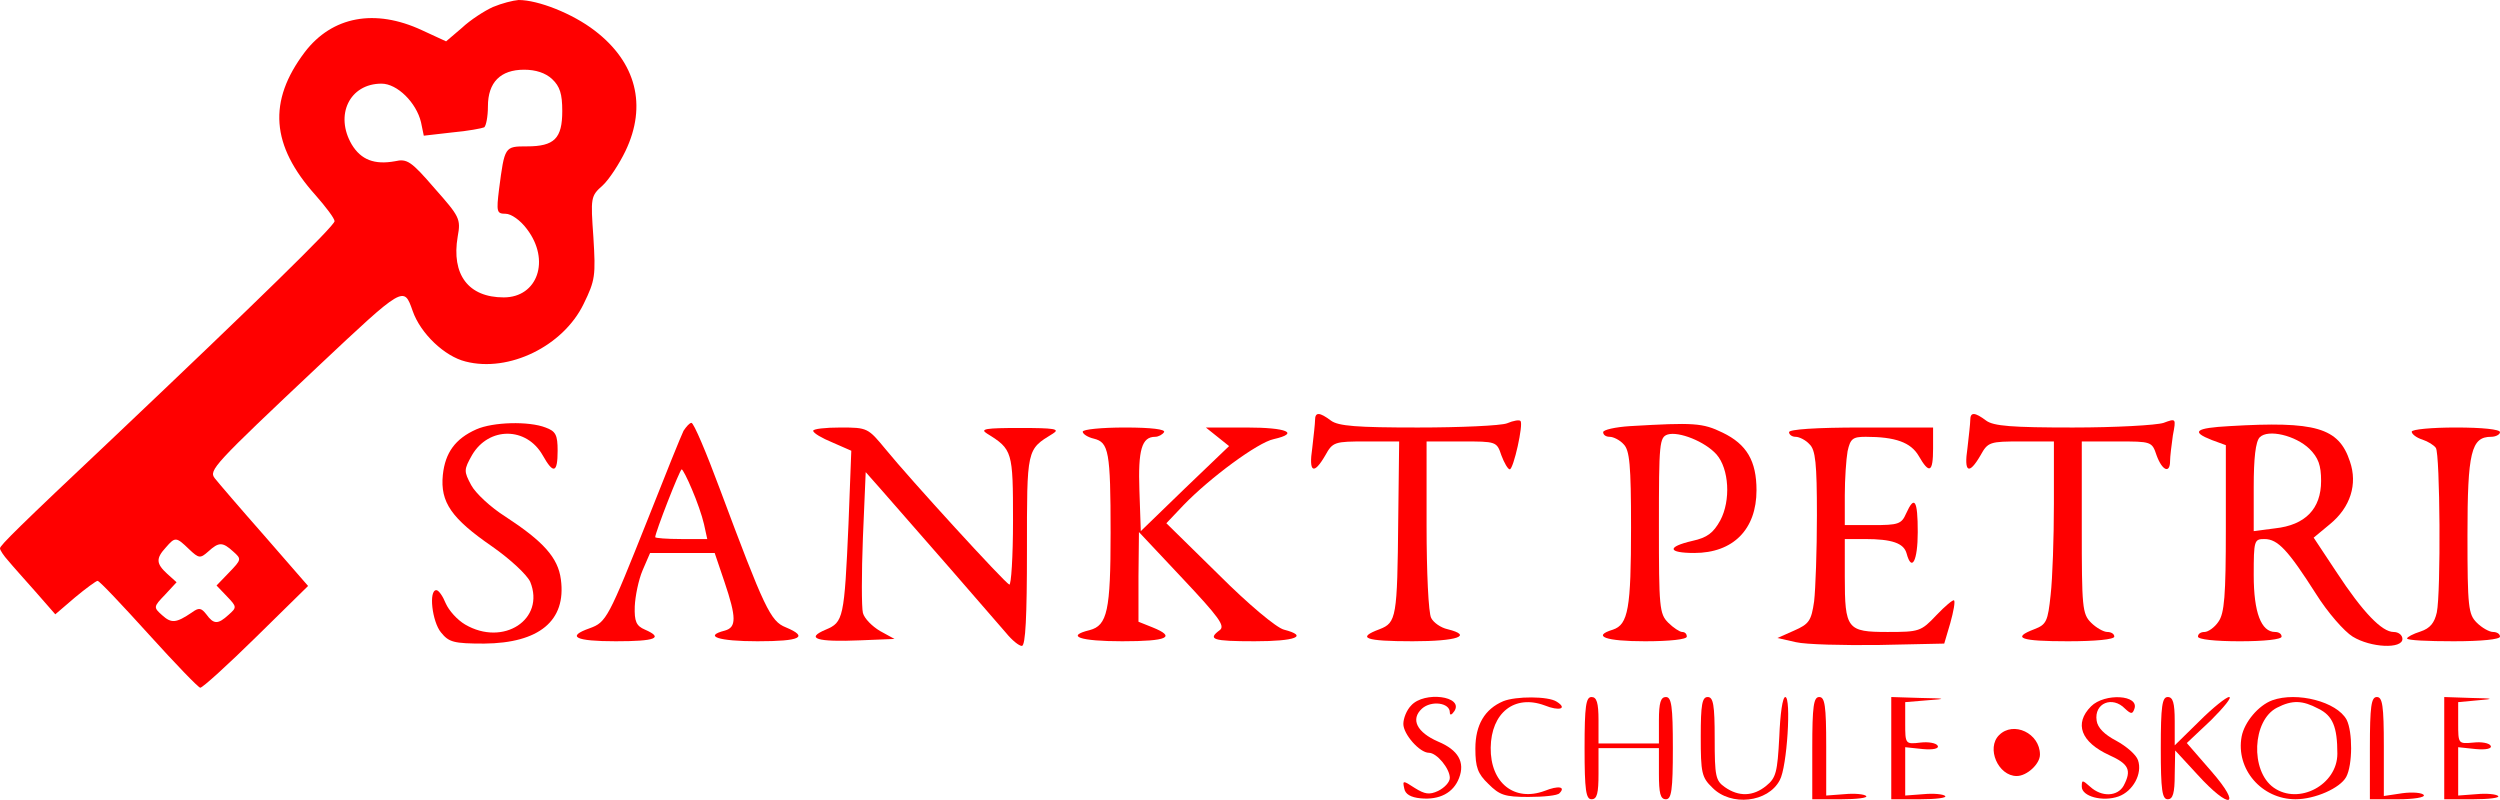 <?xml version="1.0" encoding="utf-8"?>
<!-- Generator: Adobe Illustrator 22.0.1, SVG Export Plug-In . SVG Version: 6.00 Build 0)  -->
<svg version="1.1" id="Layer_1" xmlns="http://www.w3.org/2000/svg" xmlns:xlink="http://www.w3.org/1999/xlink" x="0px" y="0px"
	 viewBox="0 0 538 172.1" style="enable-background:new 0 0 538 172.1;" xml:space="preserve">
<style type="text/css">
	.st0{fill:#FF0000;}
</style>
<path class="st0" d="M106.1,1.5c-1.8,0.8-4.9,2.8-6.7,4.5L96,8.9l-5.2-2.4c-10.1-4.7-19.3-3-25.2,4.7c-8,10.6-7.3,20.1,2.3,30.8
	c2.2,2.5,4.1,5,4.1,5.6c0,1-16.9,17.5-47.4,46.4C3.8,113.6,0,117.4,0,118c0,0.4,0.8,1.6,1.8,2.7c0.9,1.1,3.6,4.1,5.9,6.7l4.2,4.8
	l4.2-3.6c2.4-2,4.6-3.6,4.9-3.6c0.4,0,5.3,5.2,11,11.5c5.7,6.3,10.7,11.5,11.1,11.5c0.5,0,5.9-4.9,12-10.9l11.2-11l-9.4-10.8
	c-5.2-5.9-10-11.5-10.7-12.4c-1.3-1.7-0.2-2.9,22.3-24.1C87,61.4,86.9,61.5,88.8,66.9c1.7,4.9,6.9,9.8,11.4,10.9
	c9.3,2.4,21-3.3,25.4-12.4c2.5-5.1,2.6-6.1,2.1-14.3c-0.6-8.6-0.6-8.9,2-11.2c1.4-1.3,3.6-4.7,4.9-7.4c4.7-9.8,2.3-19.1-6.6-25.9
	C123.2,2.9,115.8,0,111.6,0C110.4,0.1,108,0.7,106.1,1.5L106.1,1.5z M118.8,17c1.7,1.6,2.2,3.2,2.2,6.9c0,5.9-1.7,7.6-7.6,7.6
	c-4.8,0-4.8,0-6,9.2c-0.6,4.9-0.5,5.3,1.4,5.3c1.2,0,3.2,1.4,4.6,3.3c5.1,6.7,2.3,14.7-5,14.7c-7.6,0-11.3-4.9-9.9-13.1
	c0.7-3.8,0.4-4.3-5-10.4c-5-5.8-5.9-6.4-8.5-5.8c-4.4,0.8-7.3-0.3-9.3-3.6C72,24.8,75.2,18,82.1,18c3.4,0,7.5,4.1,8.5,8.3l0.6,2.9
	l6.1-0.7c3.4-0.3,6.5-0.9,6.9-1.1c0.4-0.3,0.8-2.3,0.8-4.5c0-5.2,2.7-7.9,7.8-7.9C115.3,15,117.4,15.7,118.8,17L118.8,17z
	 M40.7,118.2c2.1,2,2.4,2,4.1,0.5c2.3-2.1,3.1-2.1,5.4,0c1.8,1.6,1.8,1.7-0.9,4.5l-2.7,2.8l2.2,2.3c2.2,2.3,2.2,2.4,0.4,4
	c-2.3,2.1-3.2,2.1-4.8-0.1c-1.1-1.4-1.6-1.5-3.1-0.4c-3.4,2.3-4.4,2.4-6.4,0.6c-1.9-1.7-1.9-1.8,0.6-4.4l2.5-2.7l-2-1.8
	c-2.4-2.2-2.5-3.3-0.3-5.7C37.7,115.5,37.9,115.5,40.7,118.2L40.7,118.2z M40.7,118.2"/>
<path class="st0" d="M283,90.4c0,0.7-0.3,3.4-0.6,6c-0.8,5.3,0.3,5.9,2.8,1.6c1.6-2.9,2-3,8.8-3h7.1l-0.2,16.9
	c-0.2,21-0.4,22.1-4,23.5c-5.1,1.9-3.1,2.6,7.1,2.6c9.6,0,13.1-1.2,7.5-2.6c-1.4-0.3-3-1.4-3.5-2.4c-0.6-1-1-10-1-19.9V95h7.6
	c7.4,0,7.5,0,8.5,3c0.6,1.6,1.4,3,1.8,3c0.8,0,3-9.8,2.3-10.4c-0.2-0.3-1.5-0.1-2.9,0.5c-1.3,0.5-10,0.9-19.2,0.9
	c-13.1,0-17.1-0.3-18.7-1.5C284,88.7,283,88.6,283,90.4L283,90.4z M283,90.4"/>
<path class="st0" d="M424,90.4c0,0.7-0.3,3.4-0.6,6c-0.8,5.3,0.3,5.9,2.8,1.6c1.6-2.9,2-3,8.8-3h7v13.4c0,7.3-0.3,16.1-0.7,19.6
	c-0.6,5.7-0.9,6.4-3.5,7.4c-5,1.9-3,2.6,7.2,2.6c6,0,10-0.4,10-1c0-0.6-0.7-1-1.5-1c-0.8,0-2.4-0.9-3.5-2c-1.9-1.9-2-3.3-2-20.5V95
	h7.6c7.4,0,7.5,0,8.5,3c1.2,3.3,2.9,4,2.9,1.2c0-0.9,0.3-3.4,0.6-5.5c0.7-3.7,0.7-3.7-2-2.7c-1.5,0.5-10.3,1-19.5,1
	c-13.1,0-17.1-0.3-18.7-1.5C425,88.7,424,88.6,424,90.4L424,90.4z M424,90.4"/>
<path class="st0" d="M102.5,92.4c-4.5,2-6.7,5-7.2,9.8c-0.6,5.9,1.9,9.4,10.6,15.4c4,2.8,7.5,6.1,8.2,7.6c3.3,8.1-5.8,14-14,9.2
	c-1.7-1-3.5-3-4.2-4.6c-0.6-1.5-1.5-2.8-2-2.8c-1.7,0-0.9,6.8,1,9.1c1.7,2.1,2.7,2.4,9.3,2.4c11.8-0.1,17.7-4.9,16.5-13.8
	c-0.6-4.7-3.8-8.2-11.9-13.5c-3.2-2-6.5-5.1-7.4-6.8c-1.6-3-1.6-3.3,0.2-6.5c3.6-6.1,11.7-6.1,15.2,0.1c2.3,4.1,3.2,3.8,3.2-1
	c0-3.4-0.4-4.2-2.6-5C113.8,90.6,106.1,90.8,102.5,92.4L102.5,92.4z M102.5,92.4"/>
<path class="st0" d="M147.1,92.7c-0.5,1-3.9,9.4-7.6,18.8c-8.6,21.6-9,22.4-12.6,23.7c-5.1,1.8-3.1,2.8,5.6,2.8
	c8.6,0,10.4-0.7,6.3-2.5c-1.9-0.8-2.3-1.8-2.2-5c0.1-2.2,0.8-5.7,1.7-7.8l1.6-3.7h13.9l2.1,6.2c2.6,7.7,2.6,9.8,0.1,10.5
	c-4.7,1.2-1.4,2.3,7,2.3c9.3,0,11.1-0.9,6.1-3c-3.3-1.3-4.6-4.1-14.2-29.8c-2.9-7.8-5.6-14.2-6.1-14.2
	C148.4,91,147.7,91.8,147.1,92.7L147.1,92.7z M148.9,105.3c1,2.3,2.2,5.7,2.6,7.5l0.7,3.2h-5.6c-3.1,0-5.6-0.2-5.6-0.4
	c0-1,5.3-14.6,5.7-14.6C146.9,101,147.9,102.9,148.9,105.3L148.9,105.3z M148.9,105.3"/>
<path class="st0" d="M350.8,91.7c-3.2,0.2-5.8,0.8-5.8,1.3c0,0.6,0.6,1,1.4,1c0.8,0,2.2,0.7,3,1.6c1.3,1.3,1.6,4.4,1.6,17.9
	c0,17.4-0.6,20.9-3.9,22c-4.6,1.4-1.6,2.5,6.9,2.5c5.3,0,9-0.4,9-1c0-0.6-0.4-1-1-1c-0.5,0-1.9-0.9-3-2c-1.9-1.9-2-3.3-2-20.9
	c0-17.8,0.1-19,1.9-19.6c2.4-0.7,8,1.5,10.5,4.3c2.7,3.1,3.1,9.9,0.8,14.2c-1.5,2.7-2.8,3.7-6,4.4c-5.6,1.3-5.3,2.6,0.4,2.6
	c8.4,0,13.4-5.1,13.4-13.5c0-6.3-2.1-9.9-7.3-12.4C366.4,91,364.5,90.9,350.8,91.7L350.8,91.7z M350.8,91.7"/>
<path class="st0" d="M479.8,91.7c-7.4,0.4-8.4,1.2-3.8,3l3,1.1v17.9c0,14.5-0.3,18.3-1.6,20.1c-0.8,1.2-2.2,2.2-3,2.2
	c-0.8,0-1.4,0.4-1.4,1c0,0.6,3.7,1,9,1c5.3,0,9-0.4,9-1c0-0.6-0.6-1-1.4-1c-3,0-4.6-4.2-4.6-12.2c0-7.5,0.1-7.8,2.3-7.8
	c2.9,0,5.1,2.4,11.1,11.8c2.5,4,6.1,8.1,7.9,9.2c3.9,2.4,10.7,2.7,10.7,0.5c0-0.8-0.8-1.5-1.9-1.5c-2.5,0-6.6-4.2-12.3-12.9
	l-4.9-7.4l3.5-2.9c4.4-3.6,6-8.6,4.3-13.5C503.3,92,498.3,90.6,479.8,91.7L479.8,91.7z M497,96.6c1.9,1.9,2.5,3.5,2.5,6.9
	c0,6-3.4,9.5-9.9,10.2l-4.6,0.6v-9.5c0-6.2,0.4-9.8,1.3-10.7C488.1,92.3,494,93.7,497,96.6L497,96.6z M497,96.6"/>
<path class="st0" d="M175,92.7c0,0.5,1.9,1.6,4.1,2.5l4.1,1.8l-0.6,15.7c-0.9,20.4-1.1,21.2-4.9,22.8c-4.5,1.9-1.9,2.7,7.4,2.3
	l7.4-0.3l-3.1-1.7c-1.7-1-3.4-2.7-3.7-3.9c-0.3-1.2-0.3-8.5,0-16.2l0.6-14.1l3.1,3.5c6.6,7.5,24.9,28.5,27.1,31.1
	c1.3,1.6,2.8,2.8,3.4,2.8c0.8,0,1.1-6.4,1.1-20.5c0-22.1-0.1-21.7,5.6-25.2c1.6-1,0.3-1.2-7.1-1.2c-7.4,0-8.7,0.2-7.1,1.2
	c5.5,3.4,5.6,3.8,5.6,18.8c0,7.7-0.4,13.9-0.8,13.7c-1-0.4-21.3-22.6-26.6-29.1c-3.8-4.6-3.9-4.7-9.7-4.7
	C177.6,92,175,92.3,175,92.7L175,92.7z M175,92.7"/>
<path class="st0" d="M233,92.9c0,0.5,1.1,1.2,2.4,1.5c3.2,0.8,3.6,2.7,3.6,20.3c0,16.7-0.7,19.9-4.5,20.9c-5.3,1.3-2.1,2.4,7,2.4
	c9.8,0,11.7-0.9,6.5-3l-3-1.2v-9.7l0.1-9.6l9.4,10c7.8,8.3,9.2,10.2,8,11.1c-2.7,2-1.6,2.4,7.5,2.4c8.8,0,11.7-1.1,6.3-2.5
	c-1.6-0.4-7.6-5.4-14-11.8L251,112.6l3.7-3.9c5.7-5.9,16-13.5,19.4-14.2c5.7-1.3,2.8-2.5-5.8-2.5h-8.8l5,4l-9.5,9.1l-9.5,9.2
	l-0.3-8.8c-0.3-8.7,0.5-11.5,3.4-11.5c0.7,0,1.6-0.5,1.9-1c0.4-0.6-2.7-1-8.4-1C237.1,92,233,92.4,233,92.9L233,92.9z M233,92.9"/>
<g>
	<path class="st0" d="M385,93c0,0.5,0.6,1,1.4,1c0.8,0,2.2,0.7,3,1.6c1.3,1.2,1.6,4.1,1.6,15.3c0,7.6-0.3,15.9-0.6,18.5
		c-0.6,4.2-1.1,4.9-4.3,6.3l-3.6,1.6l4,0.9c2.1,0.5,10.2,0.7,17.9,0.6l14-0.3l1.3-4.4c0.7-2.5,1.1-4.7,0.8-4.9
		c-0.2-0.2-1.9,1.2-3.8,3.2c-3.3,3.5-3.7,3.6-10.5,3.6c-8.7,0-9.2-0.6-9.2-11.9V116h4.3c5.9,0,8.4,0.9,9,3.1
		c1.1,4.1,2.4,1.6,2.4-4.6c0-6.9-0.7-8-2.5-4c-1,2.3-1.7,2.5-7.2,2.5h-6v-6.4c0-3.5,0.3-7.8,0.6-9.5c0.6-2.7,1.1-3.1,3.9-3.1
		c6.4,0,9.7,1.2,11.4,4.1c2.3,4,3.1,3.6,3.1-1.6V92h-15.5C390.8,92,385,92.4,385,93L385,93z M385,93"/>
	<path class="st0" d="M519,92.9c0,0.5,1,1.3,2.3,1.7c1.2,0.4,2.5,1.2,2.9,1.8c0.9,1.3,1.1,31.1,0.2,35.4c-0.5,2.2-1.4,3.4-3.5,4.1
		c-1.6,0.5-2.9,1.2-2.9,1.5c0,0.4,4.5,0.6,10,0.6c6,0,10-0.4,10-1c0-0.6-0.7-1-1.5-1c-0.8,0-2.4-0.9-3.5-2c-1.8-1.8-2-3.3-2-18.8
		c0-17.9,0.8-21.2,5.1-21.2c1,0,1.9-0.5,1.9-1c0-0.6-3.8-1-9.5-1C523.3,92,519,92.4,519,92.9L519,92.9z M519,92.9"/>
</g>
<path class="st0" d="M303.7,151.8c-1,1-1.7,2.8-1.7,4c0,2.2,3.5,6.2,5.5,6.2c1.7,0,4.5,3.4,4.5,5.4c0,0.9-1.1,2.1-2.5,2.8
	c-1.9,0.9-2.9,0.7-5-0.6c-2.6-1.7-2.7-1.7-2.3,0.1c0.2,1.2,1.4,1.9,3.5,2.1c4.1,0.4,7.1-1.2,8.3-4.4c1.3-3.4-0.2-6-4.5-7.8
	c-4.6-2-6-4.8-3.5-7.1c2-1.8,6-1.3,6,0.8c0,0.7,0.4,0.6,1-0.3C315,149.8,306.5,148.7,303.7,151.8L303.7,151.8z M303.7,151.8"/>
<path class="st0" d="M323.5,150.9c-4,1.7-6,5.1-6,10.2c0,4,0.5,5.4,2.8,7.6c2.4,2.4,3.5,2.8,8.6,2.8c3.3,0,6.3-0.3,6.7-0.8
	c1.4-1.4-0.2-1.7-3.2-0.5c-6.5,2.4-11.7-1.7-11.6-9.3c0.1-7.5,5.1-11.5,11.6-9.1c3.2,1.3,5,0.7,2.6-0.8
	C333.2,149.8,326.2,149.8,323.5,150.9L323.5,150.9z M323.5,150.9"/>
<g>
	<path class="st0" d="M341,161c0,9.1,0.3,11,1.5,11s1.5-1.3,1.5-5.5V161h13v5.5c0,4.2,0.3,5.5,1.5,5.5c1.2,0,1.5-1.9,1.5-11
		c0-9.1-0.3-11-1.5-11c-1.1,0-1.5,1.2-1.5,5v5h-13v-5c0-3.8-0.4-5-1.5-5C341.3,150,341,151.9,341,161L341,161z M341,161"/>
	<path class="st0" d="M366,158.5c0,7.8,0.2,8.8,2.5,11c4,4.1,12,3.2,14.5-1.6c1.6-2.8,2.5-17.9,1.2-17.9c-0.6,0-1.1,3.6-1.3,8.6
		c-0.4,7.6-0.7,8.8-2.8,10.5c-2.8,2.3-5.9,2.4-8.9,0.3c-2-1.4-2.2-2.3-2.2-10.5c0-7.2-0.3-8.9-1.5-8.9
		C366.3,150,366,151.6,366,158.5L366,158.5z M366,158.5"/>
</g>
<path class="st0" d="M390,161v11h6.2c3.4,0,5.8-0.3,5.4-0.7c-0.4-0.4-2.5-0.6-4.6-0.4l-4,0.3v-10.6c0-8.8-0.3-10.6-1.5-10.6
	C390.3,150,390,151.9,390,161L390,161z M390,161"/>
<path class="st0" d="M407,161v11h6.2c3.4,0,5.8-0.3,5.4-0.7c-0.4-0.4-2.5-0.6-4.6-0.4l-4,0.3v-10.4l3.8,0.4c2.2,0.2,3.5-0.1,3.2-0.7
	c-0.3-0.6-2-0.9-3.7-0.7c-3.3,0.4-3.3,0.3-3.3-4.2v-4.5l4.8-0.4c4.2-0.3,4.1-0.4-1.5-0.5L407,150V161z M407,161"/>
<path class="st0" d="M450,152c-3.7,3.7-2.2,7.7,3.9,10.5c4.2,1.9,4.9,3.2,3.1,6.6c-1.3,2.3-4.7,2.5-7.2,0.2c-1.7-1.5-1.8-1.5-1.8,0
	c0,2.1,4.5,3.3,7.9,2.1c3.1-1.1,5.2-4.9,4.2-7.8c-0.4-1.2-2.5-3-4.7-4.2c-2.5-1.3-4-2.8-4.2-4.3c-0.6-3.8,3.4-5.4,6.1-2.6
	c1.3,1.2,1.6,1.2,2,0.1C460.5,149.5,452.9,149.1,450,152L450,152z M450,152"/>
<path class="st0" d="M465,161c0,9.1,0.3,11,1.5,11c1.1,0,1.5-1.3,1.5-5.3l0.1-5.2l4.8,5.2c7,7.7,9.7,7,3-0.7l-5.3-6.1l5.2-4.9
	c2.8-2.8,4.6-5,3.9-5c-0.6,0-3.5,2.3-6.4,5.2l-5.3,5.2v-5.2c0-4-0.4-5.2-1.5-5.2C465.3,150,465,151.9,465,161L465,161z M465,161"/>
<path class="st0" d="M489,150.7c-3,1.1-6,4.7-6.6,7.8c-1.3,7,4.3,13.5,11.6,13.5c4.2,0,9.6-2.4,10.9-4.8c1.4-2.6,1.4-9.7,0.1-12.3
	C502.9,151,494.3,148.8,489,150.7L489,150.7z M498.9,152.5c3.1,1.5,4.1,3.9,4.1,9.7c0,6.7-8.3,11.1-13.7,7.3
	c-5.1-3.6-4.6-14.5,0.7-17.2C493.3,150.6,495.5,150.7,498.9,152.5L498.9,152.5z M498.9,152.5"/>
<path class="st0" d="M510,161v11h6.1c3.3,0,5.8-0.4,5.5-0.9c-0.3-0.5-2.4-0.7-4.6-0.4l-4,0.6v-10.7c0-8.8-0.3-10.6-1.5-10.6
	S510,151.9,510,161L510,161z M510,161"/>
<path class="st0" d="M526,161v11h6.2c3.4,0,5.8-0.3,5.4-0.7c-0.4-0.4-2.5-0.6-4.6-0.4l-4,0.3v-10.4l3.8,0.4c2.2,0.2,3.5-0.1,3.2-0.7
	c-0.3-0.6-2-0.9-3.7-0.7c-3.3,0.3-3.3,0.3-3.3-4.2v-4.5l4.3-0.4c3.6-0.3,3.4-0.4-1.5-0.5L526,150V161z M526,161"/>
<path class="st0" d="M430.2,158.2c-2.8,2.8-0.2,8.8,3.8,8.8c2.2,0,5-2.6,5-4.6C439,157.8,433.3,155.1,430.2,158.2L430.2,158.2z
	 M430.2,158.2"/>
</svg>
